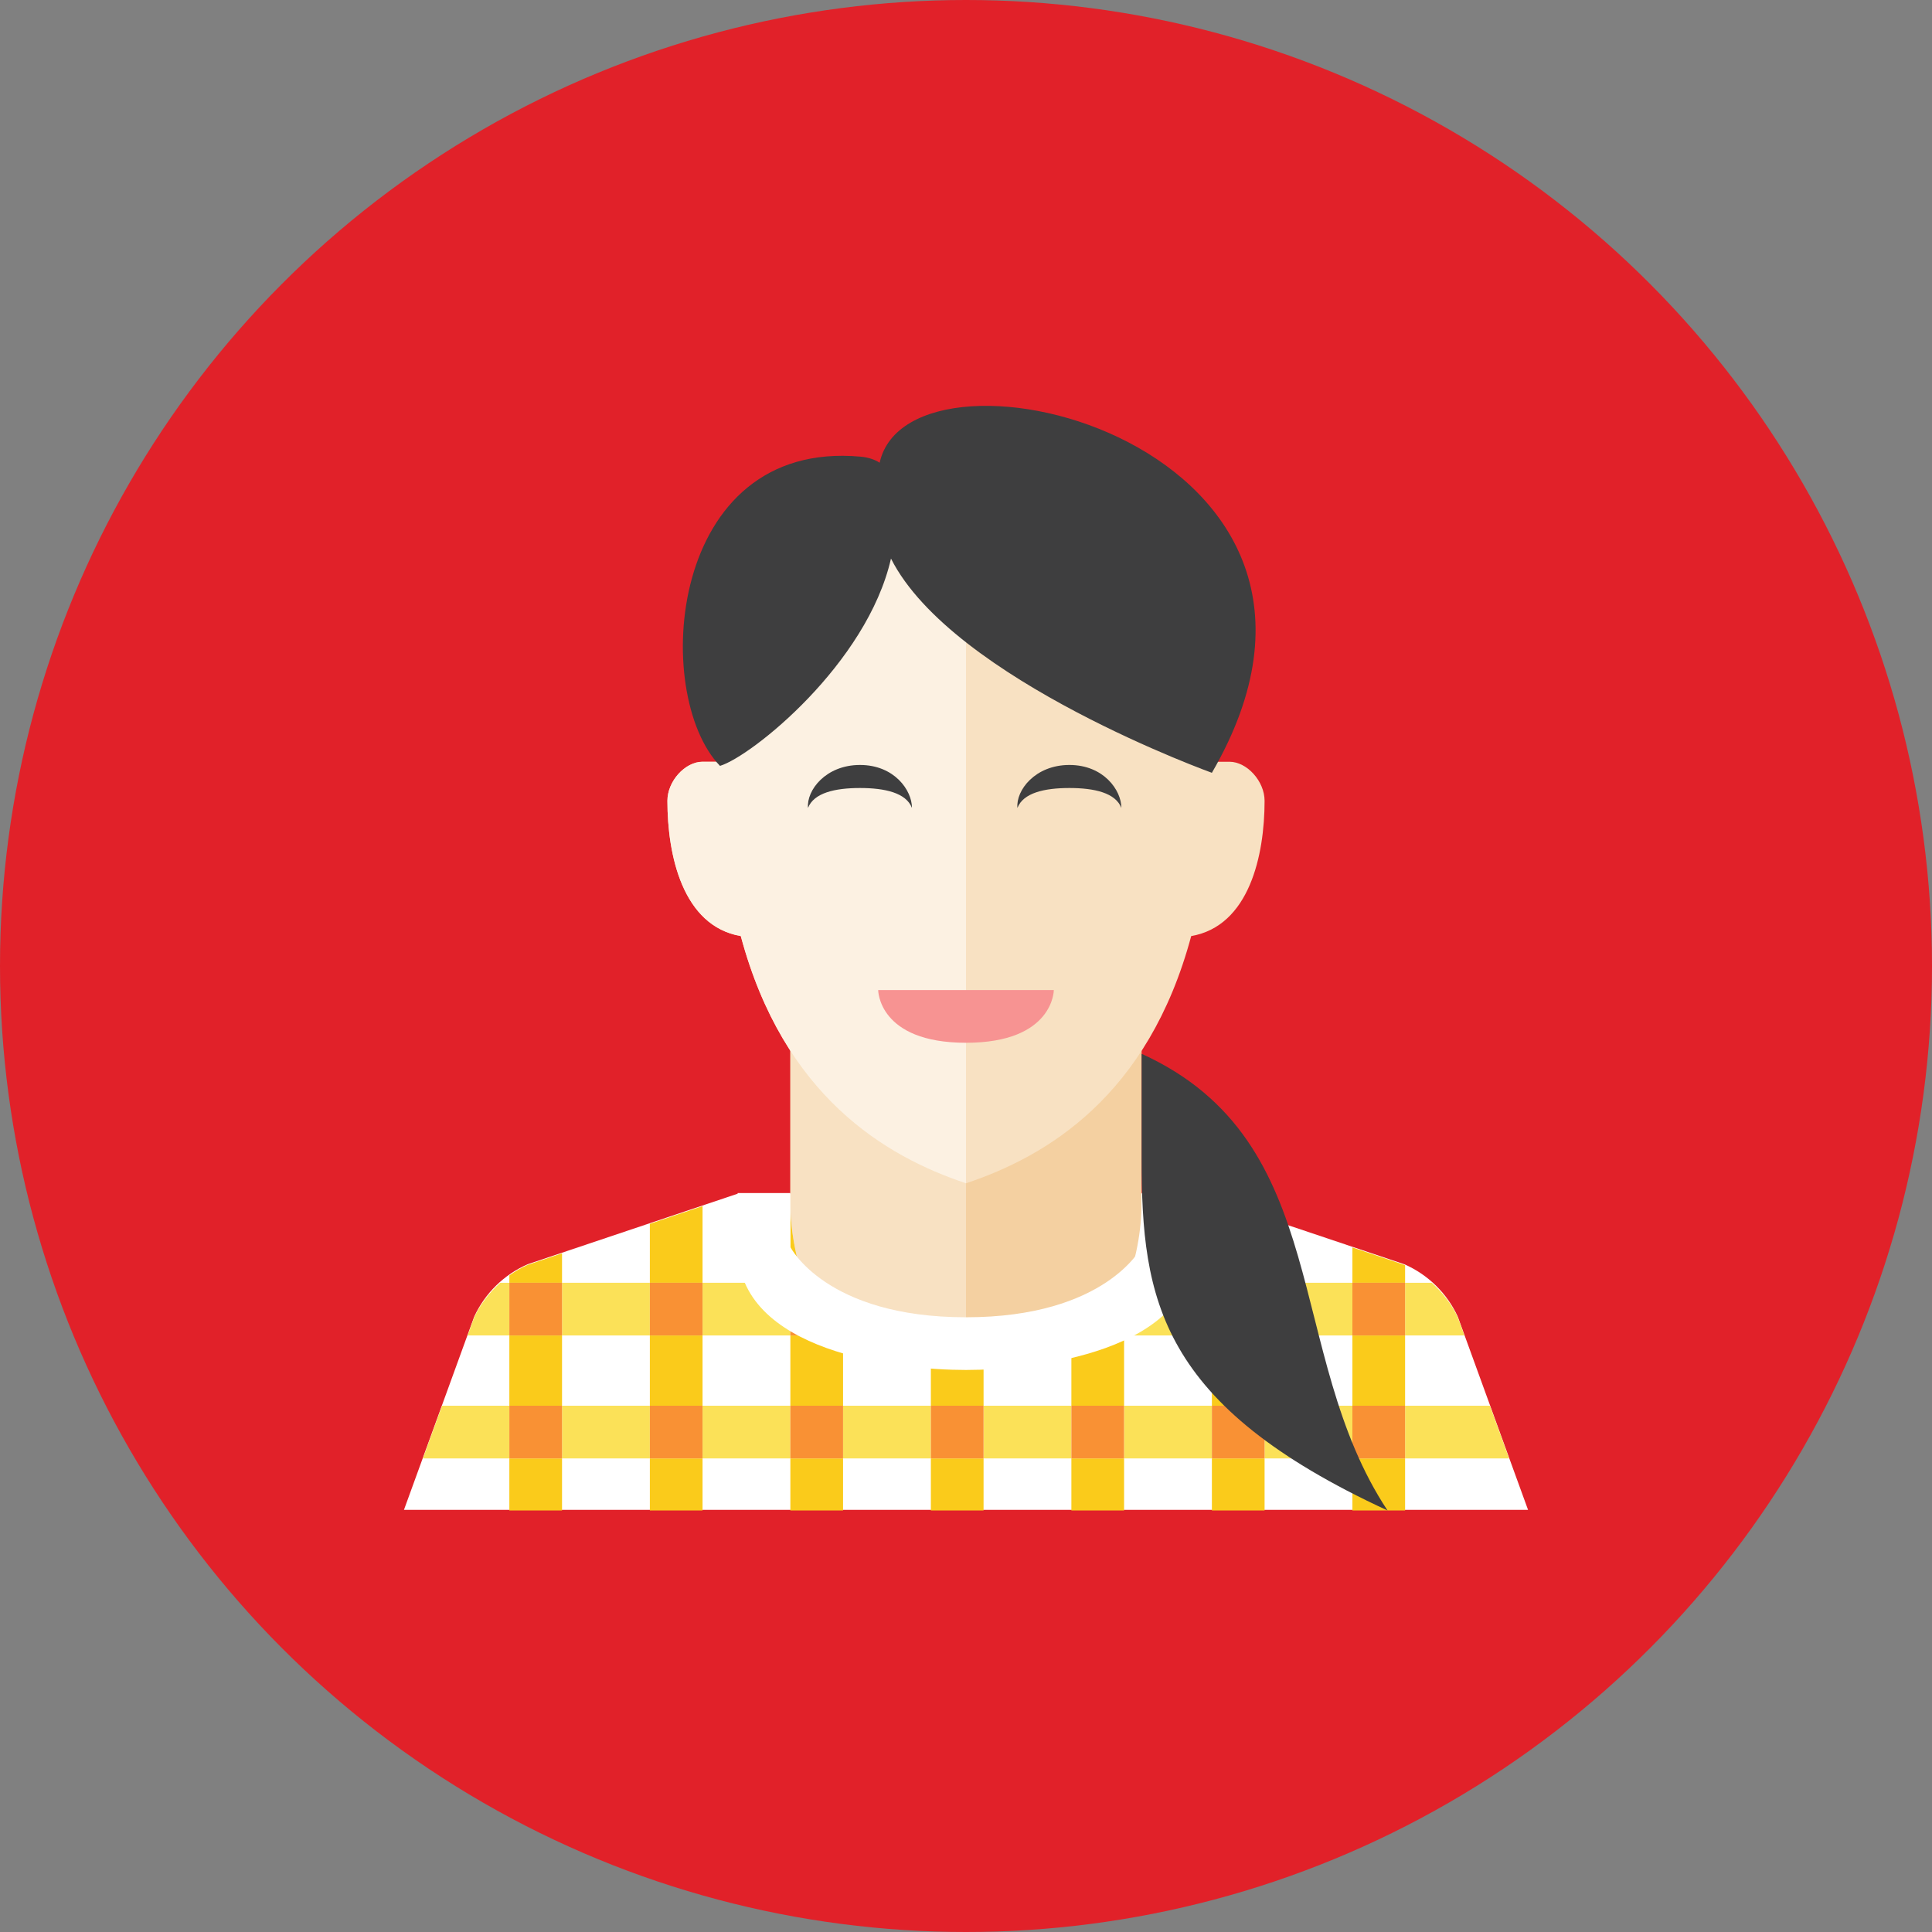 <?xml version="1.0" encoding="UTF-8" standalone="no"?>
<svg width="110px" height="110px" viewBox="0 0 110 110" version="1.1" xmlns="http://www.w3.org/2000/svg" xmlns:xlink="http://www.w3.org/1999/xlink" xmlns:sketch="http://www.bohemiancoding.com/sketch/ns">
    <rect x="0" y="0" width="110" height="110" fill="#808080" stroke="none"/>
    <!-- Generator: Sketch 3.3.2 (12043) - http://www.bohemiancoding.com/sketch -->
    <title>1431965987_Man-6</title>
    <desc>Created with Sketch.</desc>
    <defs></defs>
    <g id="Page-3---Website" stroke="none" stroke-width="1" fill="none" fill-rule="evenodd" sketch:type="MSPage">
        <g id="One-page" sketch:type="MSArtboardGroup" transform="translate(-545, -1733)">
            <g id="Rectangle-17-+-Rectangle-17-Copy-+-Rectangle-17-Copy-2" sketch:type="MSLayerGroup" transform="translate(130, 733)">
                <g id="Rectangle-17-Copy-2-+-1431965987_Man-6" transform="translate(0, 1000)">
                    <g id="1431965987_Man-6" transform="translate(415, 0)">
                        <g id="Artboard"></g>
                        <g id="Multicolor" sketch:type="MSShapeGroup">
                            <circle id="Oval" fill="#E12129" cx="55" cy="55" r="55"></circle>
                            <g id="Group" transform="translate(23, 23)">
                                <path d="M60,51.964 C59.385,50.631 58.302,49.569 56.957,48.981 L45,44.964 L32,44.964 L19,44.964 L7.043,48.981 C5.698,49.569 4.615,50.631 4,51.964 L0,62.964 L64,62.964 L60,51.964 L60,51.964 Z" id="Shape" fill="#FFFFFF"></path>
                                <g transform="translate(1, 50)" fill="#FBE158">
                                    <rect id="Rectangle-path" x="48" y="7.036" width="5" height="3"></rect>
                                    <rect id="Rectangle-path" x="40" y="7.036" width="5" height="3"></rect>
                                    <path d="M5,7.036 L1.169,7.036 L0.441,9.036 L0.078,10.036 L5,10.036 L5,7.036 Z" id="Shape"></path>
                                    <rect id="Rectangle-path" x="32" y="7.036" width="5" height="3"></rect>
                                    <rect id="Rectangle-path" x="8" y="7.036" width="5" height="3"></rect>
                                    <rect id="Rectangle-path" x="16" y="7.036" width="5" height="3"></rect>
                                    <rect id="Rectangle-path" x="24" y="7.036" width="5" height="3"></rect>
                                    <path d="M56,7.036 L56,10.036 L61.922,10.036 L61.559,9.036 L60.831,7.036 L56,7.036 Z" id="Shape"></path>
                                    <rect id="Rectangle-path" x="32" y="0.036" width="5" height="3"></rect>
                                    <rect id="Rectangle-path" x="48" y="0.036" width="5" height="3"></rect>
                                    <path d="M5,0.036 L4.484,0.036 C3.835,0.611 3.317,1.313 3,2 L2.623,3.036 L5,3.036 L5,0.036 L5,0.036 Z" id="Shape"></path>
                                    <rect id="Rectangle-path" x="8" y="0.036" width="5" height="3"></rect>
                                    <path d="M56,0.036 L56,3.036 L59.377,3.036 L59,2 C58.683,1.313 58.165,0.611 57.516,0.036 L56,0.036 L56,0.036 Z" id="Shape"></path>
                                    <rect id="Rectangle-path" x="40" y="0.036" width="5" height="3"></rect>
                                    <rect id="Rectangle-path" x="24" y="0.036" width="5" height="3"></rect>
                                    <rect id="Rectangle-path" x="16" y="0.036" width="5" height="3"></rect>
                                </g>
                                <g transform="translate(6, 45)" fill="#FACB1B">
                                    <rect id="Rectangle-path" x="0" y="15.036" width="3" height="2.964"></rect>
                                    <path d="M3,5.036 L3,3.359 L1.043,4.017 C0.672,4.179 0.327,4.385 0,4.615 L0,5.036 L3,5.036 L3,5.036 Z" id="Shape"></path>
                                    <rect id="Rectangle-path" x="0" y="8.036" width="3" height="4"></rect>
                                    <rect id="Rectangle-path" x="8" y="8.036" width="3" height="4"></rect>
                                    <rect id="Rectangle-path" x="8" y="15.036" width="3" height="2.964"></rect>
                                    <path d="M11,5.036 L11,0.672 L8,1.68 L8,5.036 L11,5.036 Z" id="Shape"></path>
                                    <rect id="Rectangle-path" x="16" y="15.036" width="3" height="2.964"></rect>
                                    <rect id="Rectangle-path" x="16" y="0" width="3" height="5.036"></rect>
                                    <rect id="Rectangle-path" x="16" y="8.036" width="3" height="4"></rect>
                                    <rect id="Rectangle-path" x="24" y="15.036" width="3" height="2.964"></rect>
                                    <rect id="Rectangle-path" x="24" y="8.036" width="3" height="4"></rect>
                                    <path d="M27,5.036 L27,0 L26,0 L24,0 L24,5.036 L27,5.036 Z" id="Shape"></path>
                                    <rect id="Rectangle-path" x="32" y="8.036" width="3" height="4"></rect>
                                    <rect id="Rectangle-path" x="32" y="0" width="3" height="5.036"></rect>
                                    <rect id="Rectangle-path" x="32" y="15.036" width="3" height="2.964"></rect>
                                    <path d="M43,5.036 L43,1.344 L40,0.336 L40,5.036 L43,5.036 Z" id="Shape"></path>
                                    <rect id="Rectangle-path" x="40" y="8.036" width="3" height="4"></rect>
                                    <rect id="Rectangle-path" x="40" y="15.036" width="3" height="2.964"></rect>
                                    <rect id="Rectangle-path" x="48" y="15.036" width="3" height="2.964"></rect>
                                    <rect id="Rectangle-path" x="48" y="8.036" width="3" height="4"></rect>
                                    <path d="M51,5.036 L51,4.041 C50.985,4.034 50.972,4.023 50.957,4.017 L48,3.023 L48,5.036 L51,5.036 L51,5.036 Z" id="Shape"></path>
                                </g>
                                <g transform="translate(6, 50)" id="Rectangle-path" fill="#F99134">
                                    <rect x="0" y="7.036" width="3" height="3"></rect>
                                    <rect x="0" y="0.036" width="3" height="3"></rect>
                                    <rect x="8" y="7.036" width="3" height="3"></rect>
                                    <rect x="8" y="0.036" width="3" height="3"></rect>
                                    <rect x="16" y="7.036" width="3" height="3"></rect>
                                    <rect x="16" y="0.036" width="3" height="3"></rect>
                                    <rect x="24" y="7.036" width="3" height="3"></rect>
                                    <rect x="24" y="0.036" width="3" height="3"></rect>
                                    <rect x="32" y="7.036" width="3" height="3"></rect>
                                    <rect x="32" y="0.036" width="3" height="3"></rect>
                                    <rect x="40" y="7.036" width="3" height="3"></rect>
                                    <rect x="40" y="0.036" width="3" height="3"></rect>
                                    <rect x="48" y="7.036" width="3" height="3"></rect>
                                    <rect x="48" y="0.036" width="3" height="3"></rect>
                                </g>
                                <g id="Shape-+-Shape-+-Group-Copy" transform="translate(15, 0)">
                                    <path d="M7,31.803 L7,45.389 C7,47.114 7.329,48.823 7.97,50.424 L11,54 L23,54 L26.03,50.424 C26.671,48.823 27,47.114 27,45.389 L27,33.308 L27,31.803 C24.159,36.2 20.284,38.277 17,39.371 C13.716,38.277 9.841,36.2 7,31.803 Z" id="Shape" fill="#F4D0A1"></path>
                                    <path d="M7,45.389 C7,47.114 7.329,48.823 7.97,50.424 L11,54 L17,54 L17,39.371 C13.716,38.277 9.841,36.2 7,31.803 L7,45.389 Z" id="Shape" fill="#F8E1C2"></path>
                                    <path d="M17,55 C20.857,55 30,54 30,48 L30,44.928 L27,44.928 L27,48 C27,48 25,52 17,52 C9,52 7,48 7,48 L7,44.928 L4,44.928 L4,48 C4,54 13.143,55 17,55 L17,55 Z" id="Shape" fill="#FFFFFF"></path>
                                    <g id="Group">
                                        <path d="M32,20.371 L31,20.371 L31,20.35 C30.982,11.342 29.976,3.371 17,3.371 C4.024,3.371 3.018,11.342 3,20.35 L3,20.371 L2,20.371 C1,20.371 0,21.482 0,22.593 C0,25.684 0.864,29.723 4.178,30.296 C6.62,39.398 12.396,42.837 17,44.371 C21.604,42.837 27.38,39.398 29.822,30.296 C33.136,29.724 34,25.684 34,22.593 C34,21.482 33,20.371 32,20.371 L32,20.371 Z" id="Shape" fill="#F8E1C2"></path>
                                        <path d="M3,20.35 L3,20.371 L2,20.371 C1,20.371 0,21.482 0,22.593 C0,25.684 0.864,29.723 4.178,30.296 C6.62,39.398 12.396,42.837 17,44.371 L17,3.371 C4.024,3.371 3.018,11.342 3,20.35 L3,20.35 Z" id="Shape" fill="#FCF1E2"></path>
                                        <path d="M10.964,21.866 C12.394,21.866 13.591,22.143 13.923,23 C13.927,22 12.92,20.554 10.964,20.554 C9.011,20.554 7.911,22 8.005,23 C8.337,22.144 9.534,21.866 10.964,21.866 L10.964,21.866 Z" id="Shape" fill="#3E3E3F"></path>
                                        <path d="M22.887,21.866 C24.317,21.866 25.514,22.143 25.846,23 C25.85,22 24.843,20.554 22.887,20.554 C20.934,20.554 19.834,22 19.928,23 C20.26,22.144 21.457,21.866 22.887,21.866 L22.887,21.866 Z" id="Shape" fill="#3E3E3F"></path>
                                        <path d="M27,37 C38,42 35.074,54.046 41,63 C28,57 27,51 27,43 L27,37 L27,37 Z" id="Shape" fill="#3E3E3F"></path>
                                        <path d="M12.084,3.346 C11.81,3.17 11.458,3.042 11,3 C1.38555833e-13,2 -0.931,16.548 2.994,20.606 C4.784,20.065 11.362,14.803 12.729,8.803 C16.228,15.733 31.254,21.09 31,21 C41.845,2.302 13.823,-4.574 12.084,3.346 L12.084,3.346 Z" id="Shape" fill="#3E3E3F"></path>
                                        <path d="M12,33.371 L22,33.371 C22,33.371 22,36.371 17,36.371 C12,36.371 12,33.371 12,33.371 L12,33.371 Z" id="Shape" fill="#F79392"></path>
                                    </g>
                                </g>
                            </g>
                        </g>
                    </g>
                </g>
            </g>
        </g>
    </g>
</svg>